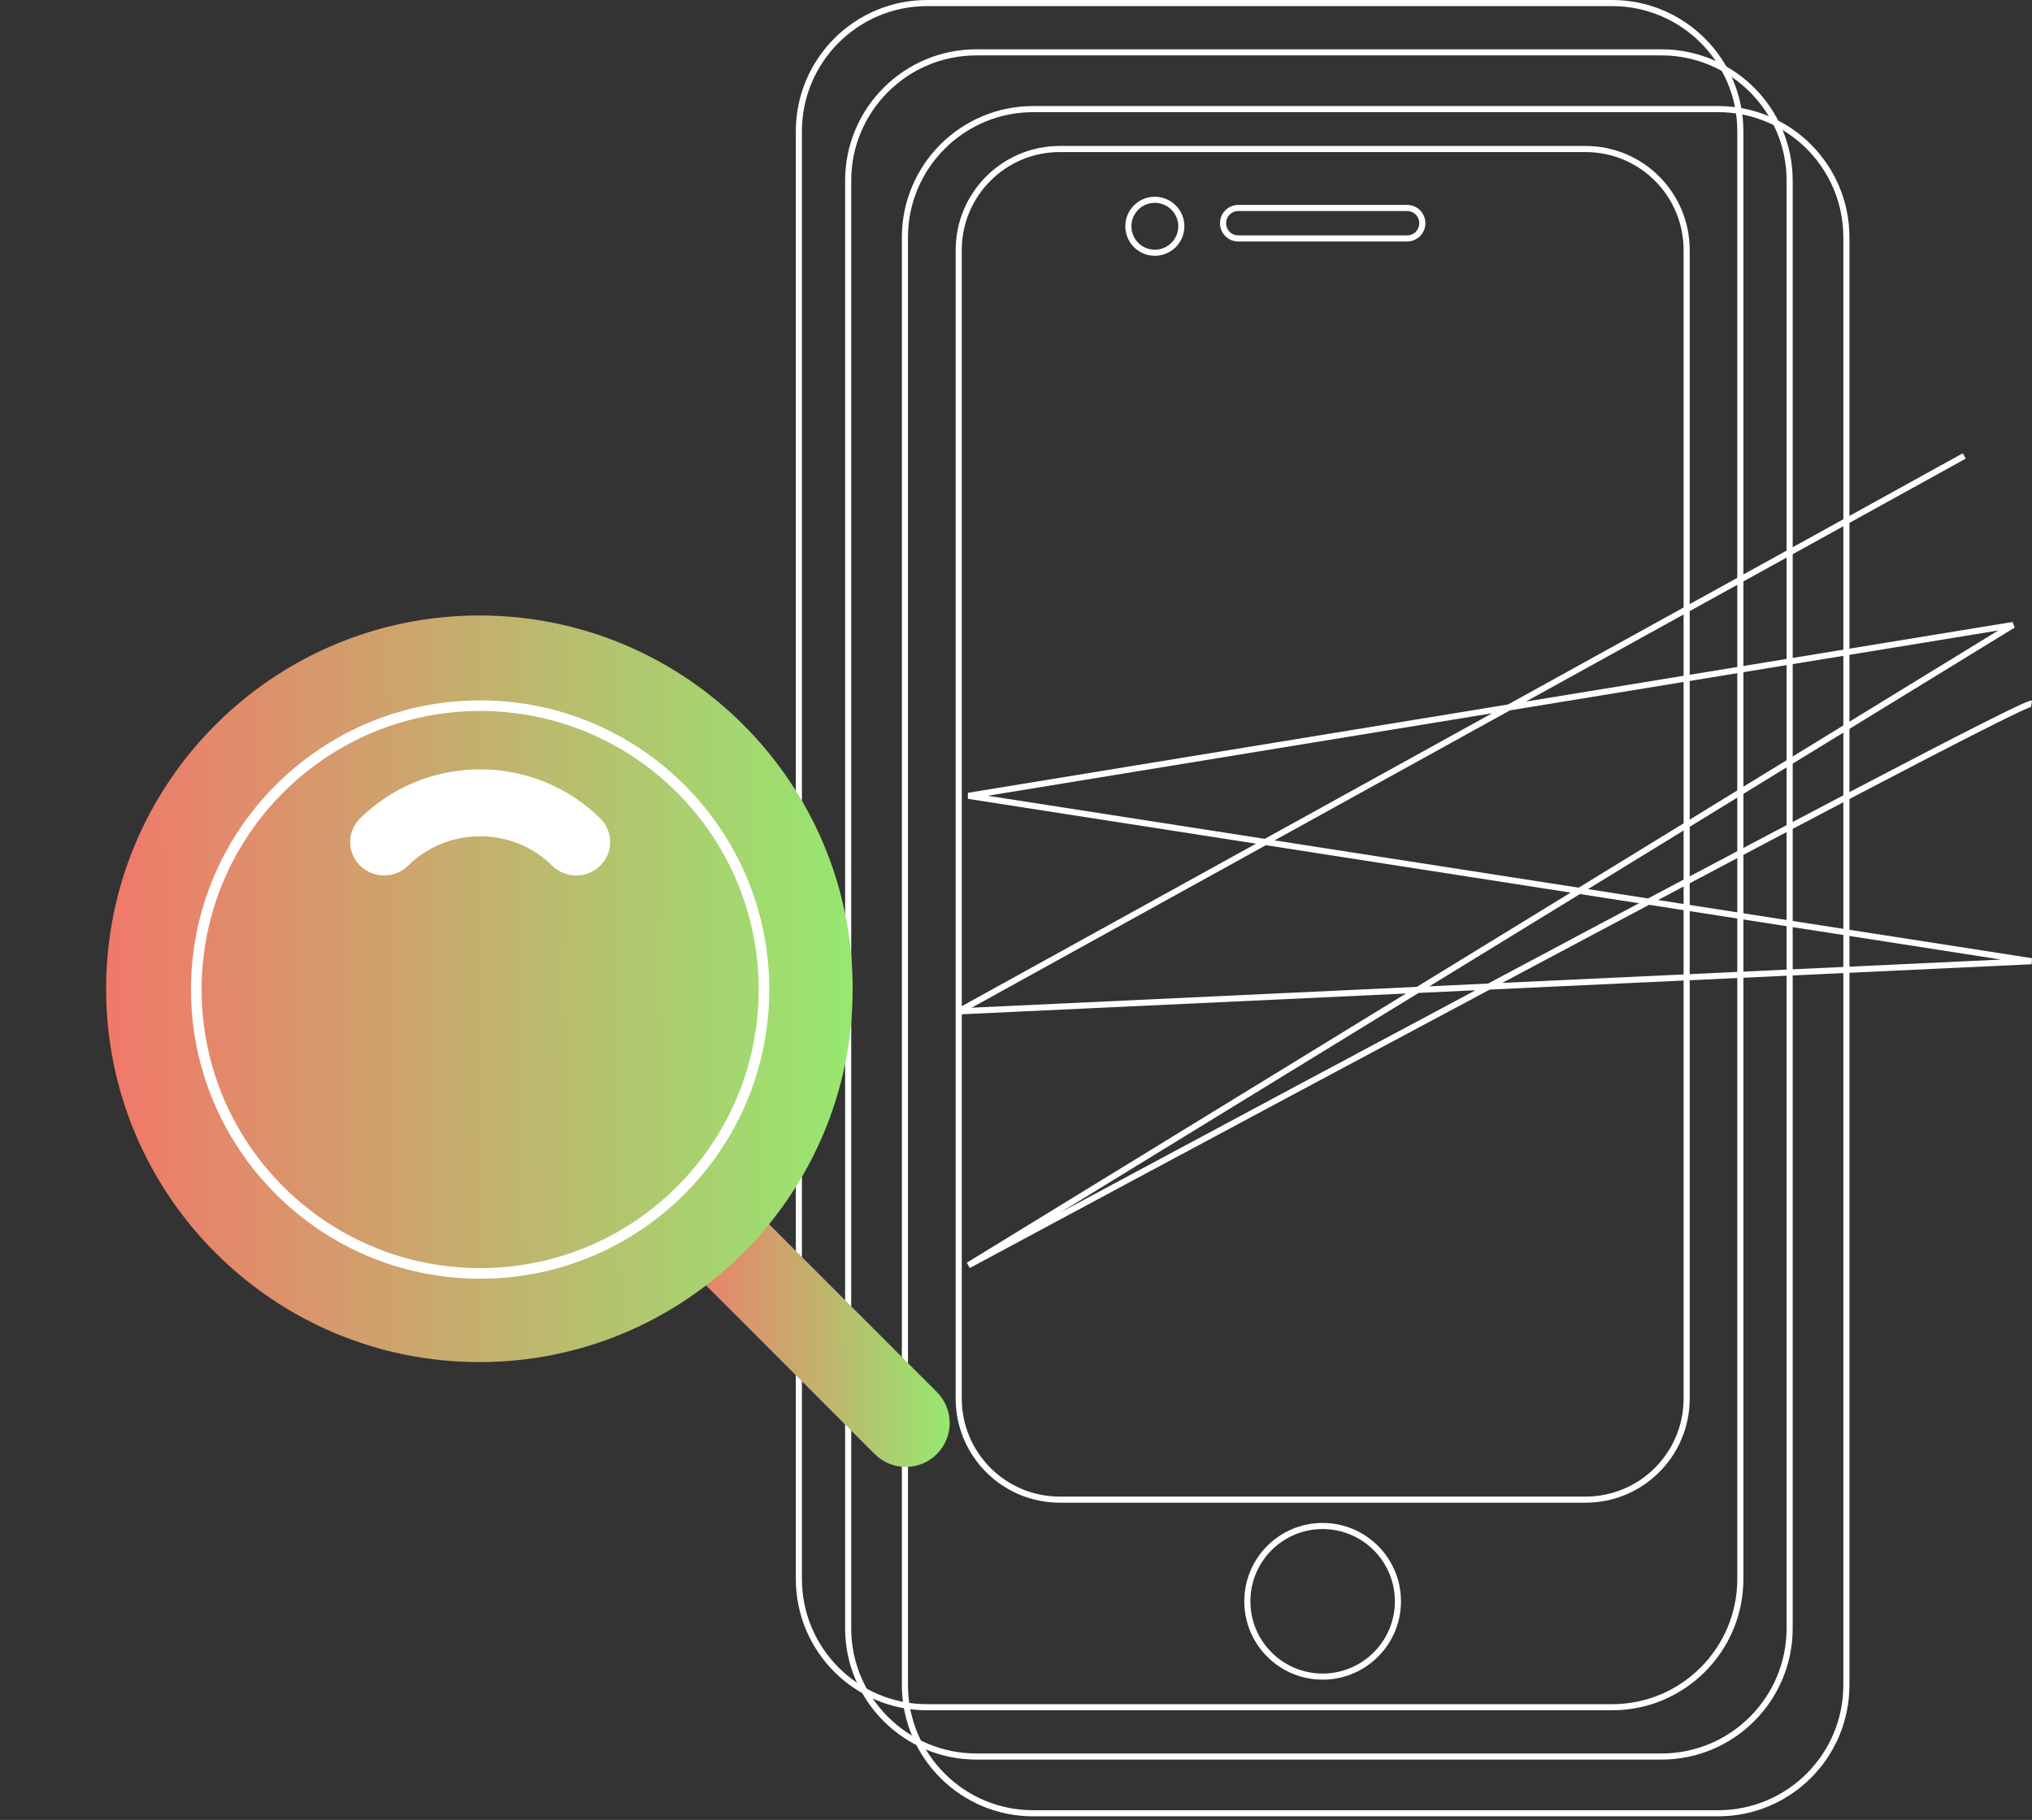 <?xml version="1.0" encoding="UTF-8"?> <svg xmlns="http://www.w3.org/2000/svg" width="383" height="343" viewBox="0 0 383 343" fill="none"><rect x="0" y="0" width="383" height="343" fill="#333333" stroke="none"/><g clip-path="url(#clip0_374_13573)"><path d="M303.854 0.575H174.749C161.398 0.575 150.575 11.398 150.575 24.749V297.587C150.575 310.938 161.398 321.761 174.749 321.761H303.854C317.205 321.761 328.028 310.938 328.028 297.587V24.749C328.028 11.398 317.205 0.575 303.854 0.575Z" stroke="white" stroke-width="1.15" stroke-linejoin="bevel"></path><path d="M313.146 9.867H184.041C170.69 9.867 159.867 20.69 159.867 34.041V306.879C159.867 320.23 170.69 331.053 184.041 331.053H313.146C326.497 331.053 337.32 320.23 337.32 306.879V34.041C337.32 20.69 326.497 9.867 313.146 9.867Z" stroke="white" stroke-width="1.15" stroke-linejoin="bevel"></path><path d="M323.842 20.563H194.737C181.386 20.563 170.563 31.386 170.563 44.737V317.575C170.563 330.926 181.386 341.749 194.737 341.749H323.842C337.193 341.749 348.016 330.926 348.016 317.575V44.737C348.016 31.386 337.193 20.563 323.842 20.563Z" stroke="white" stroke-width="1.15" stroke-linejoin="bevel"></path><path d="M298.861 28.084H199.75C189.232 28.084 180.705 36.611 180.705 47.129V263.591C180.705 274.109 189.232 282.636 199.75 282.636H298.861C309.379 282.636 317.906 274.109 317.906 263.591V47.129C317.906 36.611 309.379 28.084 298.861 28.084Z" stroke="white" stroke-width="1.15" stroke-linejoin="bevel"></path><path d="M249.295 315.987C257.133 315.987 263.487 309.634 263.487 301.796C263.487 293.958 257.133 287.604 249.295 287.604C241.457 287.604 235.104 293.958 235.104 301.796C235.104 309.634 241.457 315.987 249.295 315.987Z" stroke="white" stroke-width="1.15" stroke-linejoin="bevel"></path><path d="M217.669 47.636C220.425 47.636 222.66 45.401 222.66 42.644C222.66 39.888 220.425 37.653 217.669 37.653C214.912 37.653 212.678 39.888 212.678 42.644C212.678 45.401 214.912 47.636 217.669 47.636Z" stroke="white" stroke-width="1.15" stroke-linejoin="bevel"></path><path d="M265.212 39.193H233.401C231.813 39.193 230.526 40.48 230.526 42.068C230.526 43.656 231.813 44.944 233.401 44.944H265.212C266.8 44.944 268.087 43.656 268.087 42.068C268.087 40.48 266.8 39.193 265.212 39.193Z" stroke="white" stroke-width="1.15" stroke-linejoin="bevel"></path><path d="M370.233 85.933L180.705 190.61L382.907 181.157L182.522 149.99L379.433 117.789L182.522 238.475C182.522 238.475 380.216 132.141 382.907 132.624" stroke="white" stroke-width="1.15" stroke-linejoin="bevel"></path></g><path fill-rule="evenodd" clip-rule="evenodd" d="M129.753 227.227C132.985 223.995 138.226 223.995 141.458 227.227L176.575 262.344C179.808 265.576 179.808 270.817 176.575 274.05C173.343 277.282 168.102 277.282 164.869 274.05L129.753 238.933C126.52 235.701 126.52 230.46 129.753 227.227Z" fill="url(#paint0_linear_374_13573)"></path><path d="M160.715 186.358C160.715 225.215 129.215 256.715 90.358 256.715C51.5 256.715 20 225.215 20 186.358C20 147.5 51.5 116 90.358 116C129.215 116 160.715 147.5 160.715 186.358Z" fill="url(#paint1_linear_374_13573)"></path><path d="M144 186.5C144 216.047 120.047 240 90.5 240C60.953 240 37 216.047 37 186.5C37 156.953 60.953 133 90.5 133C120.047 133 144 156.953 144 186.5Z" stroke="white" stroke-width="2"></path><path fill-rule="evenodd" clip-rule="evenodd" d="M90.5 145C94.703 144.996 98.865 145.809 102.747 147.394C106.633 148.98 110.162 151.306 113.131 154.24C115.627 156.706 115.622 160.699 113.12 163.159C110.618 165.618 106.566 165.613 104.07 163.147C102.291 161.39 100.177 159.996 97.85 159.046C95.522 158.096 93.028 157.609 90.508 157.612L90.5 157.612C85.193 157.612 80.403 159.723 76.926 163.151C74.428 165.615 70.376 165.616 67.876 163.155C65.376 160.693 65.374 156.7 67.873 154.236C73.656 148.534 81.665 145 90.5 145ZM90.5 145V151.306L90.492 145C90.494 145 90.497 145 90.5 145Z" fill="white"></path><defs><linearGradient id="paint0_linear_374_13573" x1="127.328" y1="250.609" x2="178.999" y2="250.379" gradientUnits="userSpaceOnUse"><stop stop-color="#F1786A"></stop><stop offset="1" stop-color="#96E870"></stop></linearGradient><linearGradient id="paint1_linear_374_13573" x1="20" y1="186.278" x2="160.713" y2="185.652" gradientUnits="userSpaceOnUse"><stop stop-color="#F1786A"></stop><stop offset="1" stop-color="#96E870"></stop></linearGradient><clipPath id="clip0_374_13573"><rect width="233" height="342.324" fill="white" transform="translate(150)"></rect></clipPath></defs></svg> 